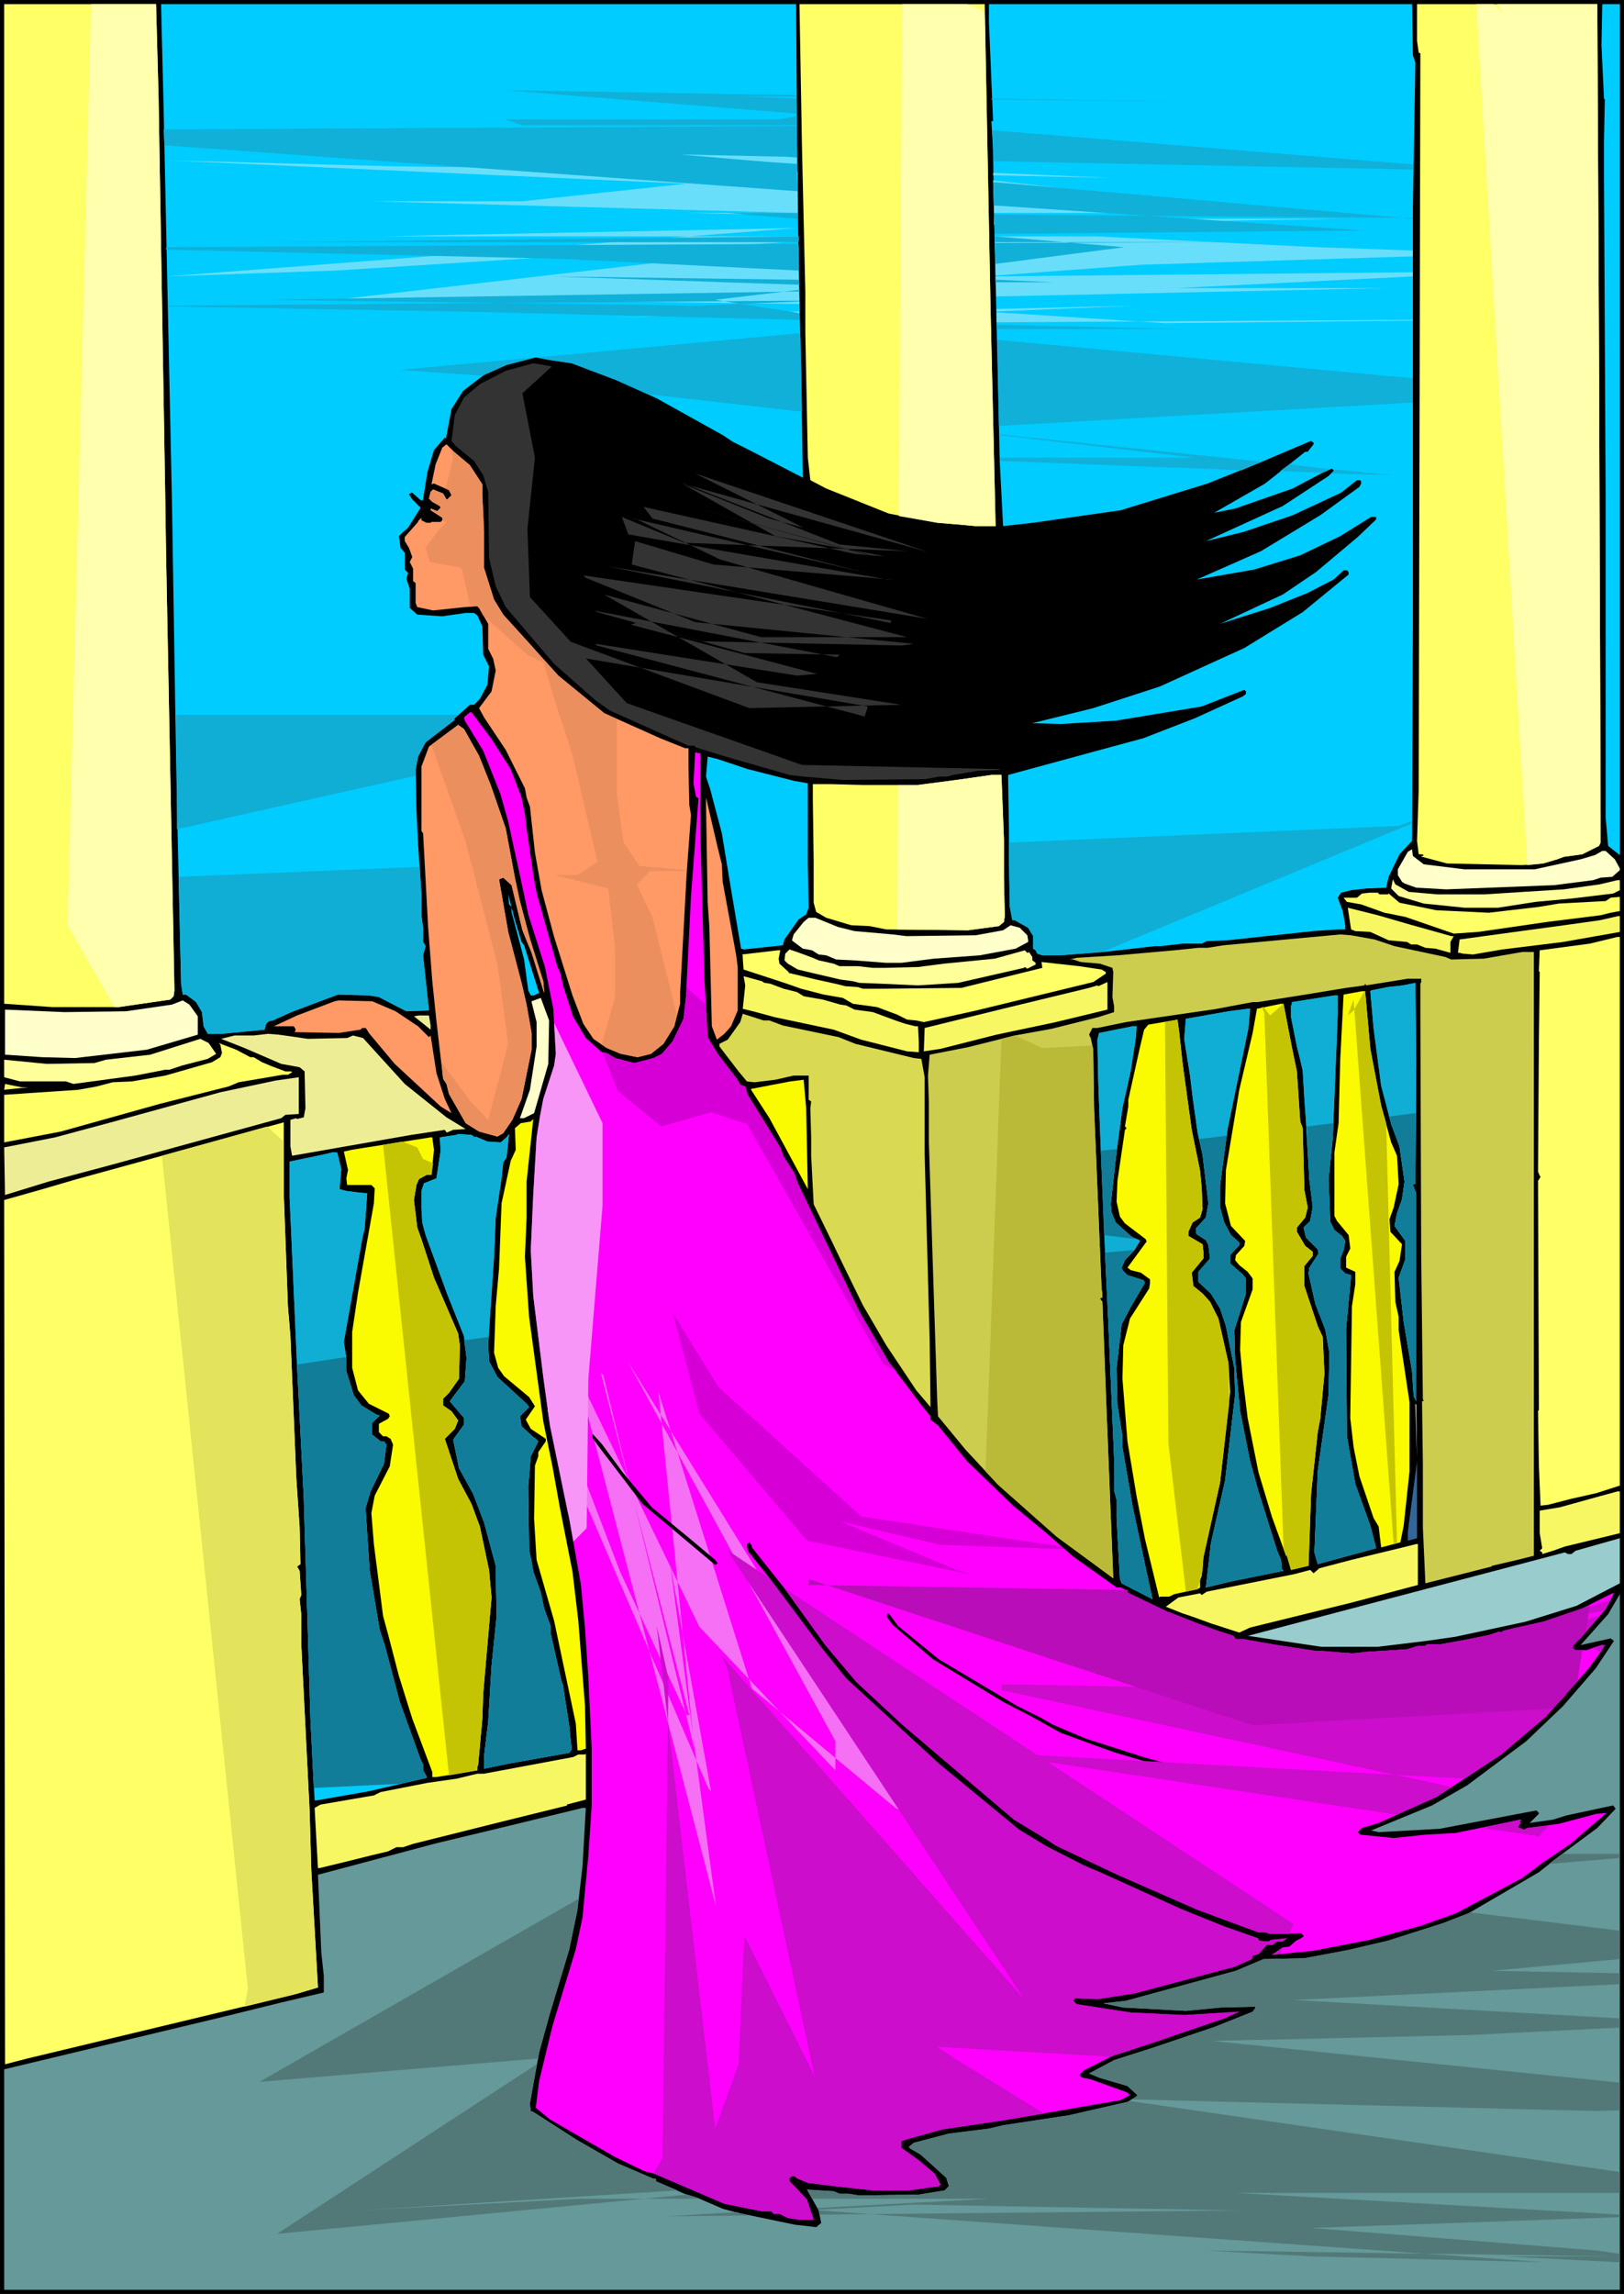 <svg xmlns="http://www.w3.org/2000/svg" fill-rule="evenodd" height="9.151in" preserveAspectRatio="none" stroke-linecap="round" viewBox="0 0 1946 2747" width="6.481in"><style>.brush1{fill:#000}.pen1{stroke:none}.brush2{fill:#ff6}.brush3{fill:#0cf}.brush5{fill:#f96}.brush8{fill:#ffc}.brush9{fill:#ff9}.brush10{fill:#f7f763}.brush12{fill:#fafa00}.brush14{fill:#eded96}.brush19{fill:#eb8f5f}.brush20{fill:#333}.brush27{fill:#cc0dcc}</style><path class="pen1 brush1" d="M1946 2747H0V0h1946v2747z"/><path class="pen1 brush2" d="m190 116 8 479 1 69 10 522-1 7-4 4-62 9H63l-58-4V5h182l3 111z"/><path class="pen1 brush3" d="m1693 66 3 9-3 176v498l-1 258-15 16-13 27-3 13-24 1-18 2-12 3-4 6 6 16 3 17v5h-9l-30 2-102 11-25 1-6 3h-23l-26 3h-7l-62 7-52 4h-21l-6-2-2-4-3-2v-15l-6-10-16-9h-3l-3-16-1-55v-39l-1-59v-5l103-28 59-16 62-24 57-26 4-3v-3l-2-2-51 20-103 17-66 4-34-1 73-18 80-26 101-46 70-43 55-45v-3l-2-2h-4l-12 11-31 16-45 18-60 19 75-35 40-27 50-42 22-21v-3h-6l-37 23-48 23-55 17-69 12 77-34 71-43 47-34 2-4v-2l-1-2h-4l-19 15-58 27-59 20-45 11 92-42 55-36 6-6v-1l-2-2-13 6-34 18-69 24-25 5 61-35 48-38h3l7-9v-2l-3-2-19 8-40 17-65 26-104 32-105 15-36 4-4-77-5-218-2-83-1-72-2-35h2l-5-119V5h507l1 61zm-738 92 2 164 3 121 2 129-66-34-18-9-12-8-63-35-16-9-20-9-29-13-53-20-27-4-16-3-35 9-27 12-25 19-14 22-7 37v-2l-1-1-13 15-8 27-5 32v1h-3l-10-9h-1l-3 2 4 6 10 10-15 24-7 6-4 4 2 14 5 6v20l4 4-2 7 4 12v23l9 8 30 2 28-4h10l4 3 6 13 1 34 7 14-2 22-9 17-7 7h-5l-19 17 1 1-35 27-9 17-3 16 1 48 2 41 4 60v25l2 15v17l3 5-3 11 7 66-27 1-33-17-12-2-37-1-56 21-22 10-5 1-3 3-2 7-51 5h-17l-5-9-2-17-7-12-12-9h-4l-2-13-5-217-2-113-4-250-10-471-3-122h761l1 153zm741 1260h-2l-1 1 4 10v249l-3-6-2-30-10-59-6-53 8-22v-22l-13-18 3-15 6-17 3-21-6-42-10-27-7-27-5-19-9-68-4-45 1-1 20-4 18-2 15-3 1 94-1 147zm-93-203-6 148-5 49 2 51 5 10 9 7 4 6-2 11-4 10v12l6 6 7 2-6 64 1 129 10 57 18 50 7 27-70 19-4-14 4-97 13-92 1-50-5-28-12-31-8-36 1-7 11-17-1-5-14-14-3-12 8-8 3-17-4-32-4-69-2-28-2-34-4-17-3-12-7-35v-14l1-1v-3l51-8h4v23zm-107 16-25 121-9 67v27l5 18 8 15 10 9v3l-11 12v10l15 13 4 5v18l-14 44 1 35 6 62 12 60 10 36 22 70 5 12 1 11 2 2-64 13-29 7 6-53 17-75 12-103-1-32-10-50-7-21-11-18-15-14v-12l14-16-2-16-3-6-11-7-1-2v-5l12-13 3-17-7-58-6-27-6-43-3-25-7-44 2-24 51-9 23-3h3l-2 23zm-135 12-6 39-10 45-7 52-7 63 1 10 5 12 19 17 9 4 1 1-6 10-12 13-4 9 1 3 6 6 19 6 2 3-17 29-11 21-6 52 1 44 6 38v13l12 70 16 75 8 37-37-19-2-5-4-73v-22l-3-11v-38l-7-165-3-63-7-169-2-55-1-50 2-8 40-8h5l-1 14zm-792 119 1-1 14 6 16 1 7-6 3-4-3 28-4 6-2 19-7 47-2 47-7 104 1 21 10 19 35 32 3 4-11 11 2 12 14 13 2 1 4 4-9 18-3 36 1 76 3 14 2 12 9 25 4 19 8 22v9l13 57 2 5v2l7 45 3 29-3 4-73 13-29 6v-15l5-41 4-67 6-59-1-61-14-52-13-34-17-31-7-34 13-18v-8l-17-20 18-24 2-28-3-26-20-50-26-71-4-15-1-17v-21l3-9 15-6 5-33-1-16 20-3 2-1 16 1 4 3zm-160 38-2 22v2l7 2 15 2 11 1-3 42-3 13-7 39-15 84 3 19v16l9 29 9 12 18 11 4 1-9 9v14l10 8h4l3 4-3 23-16 33-6 20 5 75 12 71 6 18 18 68 25 69 3 6v7l4 7v2l-69 16-63 11h-2l-5-97-8-265-8-157-7-159-2-44v-43l43-9 8-2h6l5 20z"/><path class="pen1" d="m668 157-252-28 539 60v7l-700-39h532-119zm522 59 283 32-147 7h-135v-3l-1-36zm-234 39H486h336l134 3v-3l-512-14h182l196-21-622-28 265 7 491 7v49zm0 18-756 58 202-7 555-35v-6H458l499-10h-1zm1 22-555 64h189l367 5-1-42v-27zm1 78-227 7 227-5v-2zm236-3 167-4-167 7v-3zm0 16 499-3v1l-297 3-202-13v12zm0-31 468-10h-252l283-14v-5l-500 5v4l1 20zm-1-25 175-13 325-10v-7l-115-4-266-13h42-162l1 47zm-2-61 415-7h-406l-9-1v8zm-1-59 143 3-143-6v3z" style="fill:#69defa"/><path class="pen1 brush2" d="m1916 415 2 560v34l-2 4-20 10-22 3-8 3-17 5-25 2-90-2-30-8-1-1h2l1-1-2-1h-4l-2-16 2-61 2-882-2-1-2-14V5h216l2 410z"/><path class="pen1 brush3" d="m1941 1024-14-11-3-34V598l-2-390v-38l1-51-1-1-3-64 1-49h21v1019z"/><path class="pen1 brush1" d="m690 444 69 27 53 28 49 26 4 4 7 3 16 9 11 5 8 6 56 27v1l3 3h6l20 9 21 9 50 19 62 11 63 6 3-1h3v1l2 1 4-2 66-6 79-13 82-25 73-26 51-22-51 39-56 30-22 9-1 1v3h9l66-15 61-24-50 28-95 39h-6l-4 4v2h15l94-23 77-31-57 36-56 29-70 27h-4l-4 4v1l3 2 92-14 76-23 54-28-37 33-48 32-45 22-65 27-11 1-4 4v2l6 3 65-17 60-21 40-17-34 25-57 35-66 31-60 25-104 30-37 6-17 2-1 2v2l2 3 49 3 57-1 52-6 57-10-36 14-32 12-56 14-95 23-8 3-25 1-30 5-7 2h-10l-16 3-99 1-47-4-17-2-80-23-32-10-2-2h-7l-94-42-17-12-50-44-58-68-12-25-8-34-1-79-6-20-11-17-22-18-5-6 4-31 11-21 19-16 31-16 33-9 18 3 33 6z"/><path class="pen1 brush5" d="m563 557 15 23v13l2 42v45l12 38 11 18 30 33 36 40 55 45 67 30 30 12h4v23l1 45 2 12-5 67-8 146v13l-7 27-13 21-15 12-16 4-20-4-17-7-16-11-12-18-13-34-22-70-15-56-8-45-6-55-4-11-2-11-23-46-26-39-6-11 15-20 5-25-3-14-6-12v-30l-11-19-2-2-15 1-38 4-19-4-2-5v-24l-3-2v-15l-4-8 3-6-4-11-5-8v-5l16-18v-1l4-4v3l6 3h5l1-1h11l2-2v-3l-14-9v-2l8 3 4-4-1-2-9-5-4-4 2-8 3-3 12 5 4 7h1l5-5-3-6-18-8-3 1 5-24 8-20 5-4 9 9 19 16z"/><path class="pen1" style="fill:#f0f" d="m589 885 23 36 13 34 4 20 2 17 9 61 3 16 25 89 3 6 4 17 12 37 15 25 19 17 6 1 10 6 23 6 23-6 10-5 13-15 13-27 3-27 6-120 9-117-3-2-3-16 2-37 4 1h2v89l4 142 1 37 4 72 12 20 23 30 4 7 6 2 3 10 39 63 4 11 13 20 4 12 74 154 35 60 41 54 9 11v4l9 7 35 43 55 53 40 33 32 28 52 37h5l6 3h2v3l50 24 1-1v1l33 13 22 8 21 7 3 4h10l40 7 46 7h8l35 3 18-2 48-3 13-4h9l2-2h16l28-5 10-2 20-4 12-4h2l1 1 2-2 12-3 36-8 47-16 36-18h2l-10 19-39 44v3l3 2h13l18-6h4l-9 14-12 16-50 56-53 45-78 51-69 31-20 6-5 5 3 3 40 4 38-4 36-2 73-15 4-1h2l-2 2 1 2-3 5 7 3 4-2 38-5 45-12 12-1-43 37-34 23-24 18-79 42-42 15-62 17-67 13-50 5 13-9 8-1 8-7 6-3 3-2v-1l-3-3-37 1-6-2h-8l-73-27-96-42-74-35-12-8-38-23-133-113-56-52-37-44-49-68-39-49v-2l-3-4-3 2 1 8 27 34 62 83 29 36 111 102 96 79 33 20 45 23 19 8 97 44 52 21 40 14 2 3 11 1 3-2 19-2-5 4h-7l-5 4h-7l-10 11-7 2-1 4-20 9-120 32-45 7-26-1h-1l-2 3 4 4 39 6 26 4 64 3 66-4-18 8-94 32-40 13-34 17-5 5v2l3 2 10 2 25 9 14 5 5 2 3 3-12 6-139 24-74 11-43 12-6 2v8l21 15 19 16 7 13-2 2-36 5h-43l-46-5-32-4-12-5-4-3h-3l-3 2v4l6 6 15 16 8 24h-18l-13-2-10-5h-7l-3-3h-11l-45-9-84-36-12-3-35-17-40-23-38-22-17-14 4-32 16-66 28-92 8-38 7-74 4-60v-68l-4-85-4-59-5-53-14-79-2-9-21-102-8-58-12-97-3-55 3-67 4-68 4-25 4-21 13-40 2-14-3-54-10-50-20-63-7-33-17-78-9-32-11-28-10-25-22-36-1-4 7-6h2l24 32z"/><path class="pen1" style="fill:#f570f5" d="m723 1647 109 447-43-427 112 355 172 143 14 6-335-541 249 455v35l-163-172-147-304 167 639-9-66-46-344 49 272-3-3-191-444-2-10 10-7 77 201 80 172h3l-106-410 3 3z"/><path class="pen1 brush5" d="m574 905 14 35 18 52 11 59 6 28 12 45 16 51 1 11v3l-15-48-11-27-13-54-10-9-5 2 11 63 16 61 6 26 6 34v20l-12 59-11 25-11 16-7 4-22-6-16-10-20-35-3-12-4-6-8-69-5-48-5-65-6-112-2-3v-77l9-24 31-23 4-3 7 5 18 32z"/><path class="pen1 brush3" d="m896 921 55 14 17 3v99l1 50-3 8-9 6-17 24-2 7-47 5-3-1-12-71-11-67-14-53-5-15 2-24 12 3 36 12z"/><path class="pen1 brush2" d="M1203 1006v45l1 46-1 7-6 5-37 5-98-1-20-4-22-1-30-9-12-7-3-11v-50l-1-74v-18h23l37 1h66l46-6 42-6h12l3 78zm-16-634 6 258h-24l-22-2-24-2-58-11-75-30-19-10-3-27-3-150v-48l-4-174-3-171h222l7 367z"/><path class="pen1 brush5" d="m865 1035 1 21 16 87 2 15v52l-8 19-8 9-9 7-6-16-3-119-2-29-2-117v-9l14 60 5 20z"/><path class="pen1 brush8" d="m1706 1035 49 6h84l55-12 17-5 9-5h4l11 10 6 11v2l-9 8-14 1-9 3-47 6-129 5-36-2-14-5-3-2-5-8v-7l12-21 5-3 1 8 13 10z"/><path class="pen1 brush9" d="m1688 1068 34 3h57l47-3 48-3 43-6 21-5h3v12l-8 4-50 6-43 4-45 7h-40l-49-5-30-9-9-9 2-11 3 6 16 9z"/><path class="pen1 brush2" d="M1653 1071h10l1-1 13 11 44 9 63 3 60-7 24-4 56-3 6-4 11-1v17l-11 2-12 3-64 8-83 12-29 2-58-20-25-5-28-10-17-3-4-5h16l6-5 9-1h10l2 2z"/><path class="pen1 brush3" d="m625 1128 3 4 18 57-6 3h-4l-3-6-5-37-15-57v-6l-3-3-1-12 8 31 8 26z"/><path class="pen1 brush10" d="m1689 1107 50 14h3l-4 7v13l-18-5-12-1-10-4h-7l-5-3-22-2-22-10-18-1-5-2-4-26 36 9 38 11zm252 9-68 12-73 9-35 6-12-1-4-1h-2l2-16 66-9 59-8 43-6 22-5h2v19z"/><path class="pen1 brush8" d="m1004 1110 20 5 46 4 16 2 83-1 33-6 9-6 11 3 9 9 1 6v2l-15 8-43 8-55 4-39 5h-18l-39-3-21-1-12-5-9-1-8-5-11-2-12-9-1-1 2-7 12-15 6-5h8l27 11z"/><path class="pen1" style="fill:#cccc4f" d="m1647 1125 24 8 61 13 7 3 39-1 46-8h14v723l-20 5-30 7-1 1-79 20-3-67v-76l-1-75h1l1-1-1-1-2-174-1-288v-36l1-2v-4h-16l-50 8-1-2-1 2-22 3-55 9-51 8h-6l-48 9h-1l-103 15-34 7h-6l-4 8 2 4 3 14 1 70 9 216 1 7v4h-1l-2 1 3 4 5 131 8 200-68-50-70-62-39-42-33-40-1-20-10-310v-47l-1-31 2-25 46-9 56-14 44-8 56-14 19-6v-7l-2-11 1-30-1-5-15-5-23-2-9-3h-4l8-2 49-3 68-6 29-3h11l19-3 86-8 54-5 13 1 28 5z"/><path class="pen1 brush2" d="m1941 1779-28 9-31 7-27 7-9 1-2-48-1-66h1l-1-275 2-3 1-2-1-1-2-5 1-154 1-85-1-1 1-25 60-8 33-8h3v657z"/><path class="pen1 brush9" d="m966 1144 8 3 7 3 18 4 7 3h22l18 2h15l39-1 31-4 61-6 36-10 3 3h1l1-1 4 6v4l4 3v2l-10 5-3-2-1 1-79 18-48 3-44-2-26-1-8-2-15-2-30-7-21-5-12-7-4-4 1-8 5-5 9 3 11 4z"/><path class="pen1 brush2" d="m933 1148 1 6 11 10v1l33 8 23 5 12 3 15 1 6 2h24l94-1 93-23 4-1-1-7 45 5 27 4 5 3v2l-15 10-33 8-107 26-63 14-9-2-11-1-12-6-8-3-16-6-29-4-12-7-23-4-27-7-20-7-49-16-1-14v-3l-1-1 43-5h3l-2 10z"/><path class="pen1 brush10" d="M916 1177h1l6 1 16 6 16 4 8 5 23 4 21 6 7 1 10 5 22 3 27 10 12 4 12 3h3l1 19v12l-14-1-55-14-33-12-71-15-22-6-16-4 3-28-2-11 22 6 3 2zm349 47-71 15-67 17-20 3 1-28 102-25 95-23 10-3 1 1 11-5v33l-62 15z"/><path class="pen1 brush12" d="m1636 1189 6 67 13 68 12 44 7 16 2 34-6 28-5 14 1 15 14 15-3 20-6 13 1 36 4 18v16l13 86v83l-7 65-4 20-23 6-3-25-6-10-17-50-7-35-4-35 2-134 4-26v-15l-11-5v-13l5-10-2-16-14-17-3-6v-76l5-35 2-77 4-77 22-4h4v2z"/><path class="pen1 brush8" d="m657 1274-17 59-12 6h-5l12-34 8-52v-29l-6-24v-1l11-4 10 27-1 52zm-420-57v22l-61 18-86 10-39-1-45-3v-54l71 3 74-1 55-8 13-5 8 5 10 14z"/><path class="pen1 brush5" d="m474 1211 27 18 13 13 2-2 7 45 10 31 8 17-13-8-55-51-31-37-3-5-1-1h-4l-2 2-26 4-53-1 1-2v-2l-2-3h-24l28-13 45-17 5-1 40 1 28 12z"/><path class="pen1 brush12" d="m1548 1254 6 29 4 60 3 8 1 39 1 35 4 21-3 12-10 12v5l10 17 9 7v5l-10 12v24l16 48 6 13 2 44-5 54-3 16-8 74-3 86-21 5-5-17h-1l-17-47-16-53-13-65-6-49-3-33 1-33 14-39v-13l-6-8-10-8-5-6 1-6 10-11 1-6-17-18-7-27 1-40 16-96 16-68 5-28v-1l29-6h3l10 52z"/><path class="pen1" style="fill:#d9d952" d="m922 1222 16 6 67 14 20 8 70 17 9 1 4 22v93l6 223 1 75v4l-17-20-36-54-28-48-24-49-14-29-21-43-3-58v-22l-1-35 1-8-3-2v-29h-18l-22 5-25 3-9-1-10-12-23-30v-3l10-5 15-21 3-10 25 8h7z"/><path class="pen1 brush14" d="M516 1228v5l-20-16 6-1h12l2 12z"/><path class="pen1 brush12" d="m1417 1273 11 80 10 49 2 21 1 25-3 10-9 6-5 11v5l17 10 1 9v8l-14 17 2 16 11 9 9 10 10 20 12 53 2 35-12 108-20 90-2 22-2 5v9l-3 2-28 6-6 3h-11l-1 1-17-70-10-51-11-66-6-75 1-40 8-32 23-36 1-6v-5l-11-8-12-3-4-3 22-30 1-1-1-3-25-19-6-8-4-18 1-25 9-61 2-2-2-2 4-24v-8l14-63 5-21 5-6 35-6 2 15 4 37z"/><path class="pen1 brush14" d="m369 1244 47-1 7-3 12 3 50 55 50 40 23 14-15 1-7 3h-1l-2-3-40 6-143 25-2-11v-32l7-2 1 1 8-2 2-11-1-44-6-5-22-4-44-19-28-11 16-4h23l17-2 13 1 35 5z"/><path class="pen1 brush9" d="m259 1262-10 6-31 8-15 5h-5l-36 7-74 10-9-3H24l-19-5v-21l51 5 57-1 14-4 53-6 60-19 10 5 9 13z"/><path class="pen1 brush2" d="M300 1266h4l10 6 12 5 16 6h7l1 1-5 3h-6l-53 9-12 5-83 21-118 33-68 13v-57l89-6 22-4 19-5 23-1 40-7 56-16 10-6 2-5-2-10-2-2 21 8 17 9z"/><path class="pen1 brush14" d="m342 1335-5 4-204 56-75 20-52 16-1-57 61-12 67-18 131-36 66-14 28-4v44l-16 1z"/><path class="pen1 brush12" d="m968 1424-46-85-22-34v-1l26-5 21-4 16-2 3 34 2 97z"/><path class="pen1" style="fill:#f7f768" d="m34 1302-29 3 1-7 20 4h8z"/><path class="pen1 brush12" d="m631 1458-2 47 5 72 17 125 11 54 9 50 15 76 7 59 8 102 1 51-6 2h-4l-2-32-26-123-21-73-3-49 1-64 4-11v-5l9-13v-3l-18-12-6-11 11-16-7-11-30-25-7-10-5-18 2-56 4-45 3-78 11-51 6-13-1-26 7-6 12-2 3-3-8 75v43z"/><path class="pen1 brush2" d="m345 1564 3 36 7 169 4 59 1 45-4 3 3 5 2 29-2 5 2 18v36l10 199 2 71 8 141-27 8-321 77-27 7-1-1035 46-13 41-12 248-68v85l5 135z"/><path class="pen1 brush12" d="m520 1377-3 30h-6l-9 5-3 7-3 18 4 33 5 14 15 46 10 23 19 44 2 14-1 40-12 17-7 7v8l10 7 8 11-4 10-12 12 16 48 16 30 10 27 11 52 3 33-10 115-1 30-5 55-1 3v4l-49 8h-5v-6l-24-64-16-51-13-50-6-22-11-86-3-37 4-21 18-35 4-26-3-7-5-3h-4l-5-5v-10l11-6 2-3-1-3-24-12-13-16-7-27v-43l7-47 19-107 1-18-4-4h-29l-1-8 2-10-5-22 9-2 12-2 83-13h2l2 15z"/><path class="pen1" style="fill:#fff" d="m1698 1746-2-65 1 1 1 64z"/><path class="pen1 brush1" d="m746 1763 35 42 45 37 31 26 3 4-3 2-87-73-52-68-8-11v-5l11 12 25 34z"/><path class="pen1" style="fill:#369" d="M1687 1845v-11l11-84v92l-11 3z"/><path class="pen1 brush10" d="m1941 1836-66 16-14 5-13 4v-2l-3-2 3-3-3-18v-27l24-4 47-13 22-6h3v50z"/><path class="pen1" style="fill:#9cc" d="m1889 1923-61 19-84 18-35 5-58 7h-68l-87-13h-1l380-100 4 2h4l5-4 53-15v54l-52 27z"/><path class="pen1 brush10" d="m1699 1898-79 21-122 30-13 6-34-11-22-8-12-4-20-8 15-11 26-5 2 2 6-4 105-21 19-5 4 4 7-6 38-10 62-15 16-4h2v49z"/><path class="pen1" style="fill:#699" d="M5 2742v-264l167-40 96-23 69-17 51-12v-20l-3-28-4-93 143-38 71-17 103-25h4l-4 70-6 52-10 48-23 76-13 47-11 61 1 9 3 1 53 34 49 28 42 18h3v3l34 15 16 5 30 13 19 5 67 14 26 3 6-5-3-15-14-25 32 2 7 3h11l12 2 72-1 31-5 5-5-3-10-31-28-12-7-2-2 6-5 42-11 48-6 17-4 79-12 70-16 10-6 2-2-12-11-34-10-12-5 30-16 47-15 74-25 45-18 3-4v-2l-41 1-42 4-75-4-24-5 27-3 132-36 33-14 49-1 53-10 47-11 66-21 31-12 84-49 24-19 46-34 22-23-3-4-56 12-16 5-28 4 11-11v-1l-3-3-116 22-73 4-9-2 73-30 42-24 71-53 44-42 39-45 22-33-4-3-36 8 33-37 14-24v833H5z"/><path class="pen1 brush1" d="m1125 1987 94 56 30 15 12 7 40 17 72 23 91 24 81 14 77-2 15-2h7l5 1v5h-11l-2-2-49 6-53-3-47-8-52-11-36-10h-4v-1l-58-17-28-10-38-14-36-20-33-17-84-51-48-41-6-8-1-1v-4l2-1 11 15 49 40z"/><path class="pen1 brush10" d="m679 2161 1 1-77 19-108 27-12 4h-8l-10 5-21 5-28 7-33 8h-2l-4-72 7-4 64-11 8-4 56-11 35-5 25-6h8l107-20 6-3h8l1-1v55l-23 6z"/><path class="pen1 brush19" d="m540 537 3 11-9 37 4 2 3 6-5 5h-1l-4-7-5-2-8-2-2 2-2 8 4 4 9 5 1 2-4 4-8-3v2l14 9v3l5 2-11 12-14 19 5 17 38 7 2 8 8 35 4 3h5l2 2 5 9 54 48 23 10-23-26-30-33-11-18-12-38v-45l-2-42v-13l-15-23-19-16-4-4zm-23 355 41 116 38 146 13 96-24 91-21-22-35-47 2 20 4 6 3 12 20 35 16 10 22 6 7-4 11-16 11-25 12-59v-20l-6-34-6-26-16-61-11-63 5-2 10 9 13 54 11 27 15 48v-3l-1-11-16-51-12-45-6-28-11-59-18-52-14-35-18-32-7-5-4 3-28 21z"/><path class="pen1 brush19" d="m650 788 12 42 24 74 30 128-24 16h-27l64 16 8 72v58l-16 57 6 4 17 7 20 4 16-4 15-12 13-21 3-14-29-116-19-40 16-16h44v-1l-57-5-19-29-8-59v-88l-15-7-55-45-19-21z"/><path class="pen1 brush20" d="m661 439-35 32 15 77-9 85 3 82 116 127 210 74 237 5-1 1-25 1-30 5-7 2h-10l-16 3-99 1-47-4-17-2-80-23-32-10-2-2h-7l-94-42-17-12-50-44-58-68-12-25-8-34-1-79-6-20-11-17-22-18-5-6 4-31 11-21 19-16 31-16 33-9 18 3 4 1z"/><path class="pen1 brush20" d="m833 567 130 65 19 5-60-16-103-41 110 62 131 24-17-1-229-62 227 62-18-2-252-56 11 14 256 65-279-65h2l102 49 248 71-384-63 340 68 1-3-369-54 3 3 131 53 262 26-14 2-239-5-130-36h4l287 55 3-3-114-2-130-36-6 2 223 59-24 2-241-38 1 2 321 85 4-12-376-64-14-26 248 92 182-4-173-27-183-105 188 51h175l-330-87 4-28 94 28 213 18h-4l-311-54-8-21 75 31 267 10-81-8-189-74 4 2 291 81-279-94z"/><path class="pen1" d="m955 139-21 4H605l21 7h329v-11zm233 11h208-208 152-152zm-233 0H196h759zm0 1-759 4 1 19 759 55-1-32-140-12 140 3v-37zm236 95 443 30-442 4-1-23 502 4v1l-503-44 1 28zm-234 37-632 7h632v-7zm235 7h295l-295 1 1 25 154-20-155-13v7zm-235 2-758 4v3l476 11 282 14v-32zm236 43 70 3h-70v-3zm-236 0-296-4 297 10-1-6zm1 14-640 10 518 7 122-5v-1l-757 6v1l348 6 409 10v-8l-101-16 101-12v2zm236 40 223 5h-222l-1-5zm-235 10-316 29 15 3 27 4 53 20 29 13 9 4 185 21-1-50-1-44zm-318 29-162 15 100 7 1-1 27-12 34-9zm556 93 234 27h-233v4l290 11 24-10h1l-316-33v1zm337 43 51 2 9-4-49-6-11 8zm62 3 73 2-72-7 1 1v1l-2 3zm-399-57 496-28v-29l-498-46 2 103zM956 262l-85-7h85v7zm234-69 504 10v-6l-505-41 1 24v13zm-235-57-350-28 349 6v2l-69-1 69 3 1 18zm233-18 243 4-243-3v-1z" style="fill:#10b0d9"/><path class="pen1" d="m524 878-10-1 10 1 21-16-1-1 5-5H211l1 105v32l286-64v-7l3-16 9-17 14-11zm-310 172 289-12 2 33v25l2 15v17l3 5-3 11 7 66-27 1-33-17-12-2-37-1-56 21-22 10-5 1-3 3-2 7-51 5h-17l-5-9-2-17-7-12-12-9h-4l-2-13-3-128zm995-41 467-20 16-6v3l-369 153-1 1-52 4h-21l-6-2-2-4-3-2v-15l-6-10-16-9h-3l-3-16-1-55v-22zM480 2136l-104 5-4-82-8-265-8-157-7-159-2-44v-43l43-9 8-2h6l5 20-2 22v2l7 2 15 2 11 1-3 42-3 13-7 39-15 84 3 19v16l9 29 9 12 18 11 4 1-9 9v14l10 8h4l3 4-3 23-16 33-6 20 5 75 12 71 6 18 18 68 25 69 3 6v7l4 7v2l-31 7zm1216-718h-2l-1 1 4 10v249l-3-6-2-30-10-59-6-53 8-22v-22l-13-18 3-15 6-17 3-21-6-42-10-27-7-27-5-19-9-68-4-45 1-1 20-4 18-2 15-3 1 94-1 147zm-93-203-6 148-5 49 2 51 5 10 9 7 4 6-2 11-4 10v12l6 6 7 2-6 64 1 129 10 57 18 50 7 27-70 19-4-14 4-97 13-92 1-50-5-28-12-31-8-36 1-7 11-17-1-5-14-14-3-12 8-8 3-17-4-32-4-69-2-28-2-34-4-17-3-12-7-35v-14l1-1v-3l51-8h4v23zm-107 16-25 121-9 67v27l5 18 8 15 10 9v3l-11 12v10l15 13 4 5v18l-14 44 1 35 6 62 12 60 10 36 22 70 5 12 1 11 2 2-64 13-29 7 6-53 17-75 12-103-1-32-10-50-7-21-11-18-15-14v-12l14-16-2-16-3-6-11-7-1-2v-5l12-13 3-17-7-58-6-27-6-43-3-25-7-44 2-24 51-9 23-3h3l-2 23zm-135 12-6 39-10 45-7 52-7 63 1 10 5 12 19 17 9 4 1 1-6 10-12 13-4 9 1 3 6 6 19 6 2 3-17 29-11 21-6 52 1 44 6 38v13l12 70 16 75 8 37-37-19-2-5-4-73v-22l-3-11v-38l-7-165-3-63-7-169-2-55-1-50 2-8 40-8h5l-1 14zm-792 119 1-1 14 6 16 1 7-6 3-4-3 28-4 6-2 19-7 47-2 47-7 104 1 21 10 19 35 32 3 4-11 11 2 12 14 13 2 1 4 4-9 18-3 36 1 76 3 14 2 12 9 25 4 19 8 22v9l13 57 2 5v2l7 45 3 29-3 4-73 13-29 6v-15l5-41 4-67 6-59-1-61-14-52-13-34-17-31-7-34 13-18v-8l-17-20 18-24 2-28-3-26-20-50-26-71-4-15-1-17v-21l3-9 15-6 5-33-1-16 20-3 2-1 16 1 4 3z" style="fill:#10aed4"/><path class="pen1" d="m1696 1333-31 4 2 9 10 27 6 42-3 21-6 17-3 15 13 18v22l-8 22 6 53 10 59 2 30 3 6v-249l-4-10 1-1h2v-85zm-98 12-32 4 3 64 4 32-3 17-8 8 3 12 14 14 1 5-11 17-1 7 8 36 12 31 5 28-1 50-13 92-4 97 4 14 70-19-7-27-18-50-10-57-1-129 6-64-7-2-6-6v-12l4-10 2-11-4-6-9-7-5-10-2-51 5-49 1-18zm-128 15-33 4 4 19 7 58-3 17-12 13v5l1 2 11 7 3 6 2 16-14 16v12l15 14 11 18 7 21 10 50 1 32-12 103-17 75-6 53 29-7 64-13-2-2-1-11-5-12-22-70-10-36-12-60-6-62-1-35 14-44v-18l-4-5-15-13v-10l11-12v-3l-10-9-8-15-5-18v-27l8-59zm-132 16-19 2 4 101 39 5-6-3-19-17-5-12-1-10 7-63v-3zm20 121-34 3 1 19 3 63 7 165v38l3 11v22l4 73 2 5 37 19-8-37-16-75-12-70v-13l-6-38-1-44 6-52 11-21 17-29-2-3-19-6-6-6-1-3 4-9 10-12zm-772 104-30 4 3 21-2 28-18 24 17 20v8l-13 18 7 34 17 31 13 34 14 52 1 61-6 59-4 67-5 41v15l29-6 73-13 3-4-3-29-7-45v-2l-2-5-13-57v-9l-8-22-4-19-9-25-2-12-3-14-1-76 3-36 9-18-4-4-2-1-14-13-2-12 11-11-3-4-35-32-10-19-1-21 1-8zm-171 24-59 9v3l8 157 8 265 4 82 104-5 31-7v-2l-4-7v-7l-3-6-25-69-18-68-6-18-12-71-5-75 6-20 16-33 3-23-3-4h-4l-10-8v-14l9-9-4-1-18-11-9-12-9-29v-17z" style="fill:#127d99"/><path class="pen1" d="m693 2274-382 219 334-28 1-7 13-47 23-76 10-48 1-13zm-50 198-311 203 492-47 12 4 2 1H696l-266 14 382-24-26-11v-3h-3l-42-18-49-28-53-34-3-1-1-9 8-47zm330 161h213l-206 11 1 2 114-6 392 7-505 5-1-5 870 62-280-7-126-7 489 7h-132l139 7v-10l-27-4-343-27 370-13v-3l-461-26h461v-25l-587-85-3 1-70 16-79 12-17 4-48 6-42 11-6 5 2 2 12 7 31 28 3 10-5 5-31 5-72 1-12-2h-11l-7-3-32-2 6 11zm-89 16-202 12 119-7 98-1-14-3-1-1zm472-135 558 14 27-1v-33l-489-50 308-7 181-9v-11l-391-22 391-19v-13l-153-3 153-14v-34l-180-22-1 1-31 12-66 21-47 11-53 10-49 1-33 14-132 36-27 3 24 5 75 4 42-4 41-1v2l-3 4-45 18-74 25-47 15-30 16 12 5 34 10 12 11-2 2-5 3zm500-282 85-7v-5h-69l-4 3-12 9zm-1157-12h-3 3z" style="fill:#527878"/><path class="pen1" d="m194 1384 103 997-4 22 61-15 27-8-8-141-2-71-10-199v-36l-2-18 2-5-2-29-3-5 4-3-1-45-4-59-7-169-3-36-5-135v-62l-20-18-126 35zm-6 2-2 2v-2h2z" style="fill:#e3e35c"/><path class="pen1" d="M109 10 81 1108l56 98h5l62-9 4-4 1-7-10-522-1-69-8-479-3-111h-78v5zm972-5-4 613 46 8 24 2 22 2h24l-6-258-7-358-21-9h-78zm-5 935-1 173 85 1 37-5 6-5 1-7-1-46v-45l-3-78h-12l-42 6-46 6h-24zm726-923-8-12h120l2 410 2 560v34l-2 4-20 10-22 3-8 3-17 5-19 2L1769 5h21l12 12z" style="fill:#ffffad"/><path class="pen1 brush27" d="m783 2603 11-19 7-574-14-63 70 602 28-77 7-154 84 168-105-490-7-14 364 413-357-539 51 34 1 1 62 83 29 36 111 102 96 79 33 20 45 23 19 8 97 44 52 21 40 14 2 3 11 1 3-2 19-2-5 4h-7l-5 4h-7l-10 11-7 2-1 4-20 9-120 32-45 7-26-1h-1l-2 3 4 4 39 6 26 4 64 3 66-4-18 8-94 32-40 13-2 1-208-12 21 14 107 66-48 8-74 11-43 12-6 2v8l21 15 19 16 7 13-2 2-36 5h-43l-46-5-32-4-12-5-4-3h-3l-3 2v4l6 6 15 16 8 24h-18l-13-2-10-5h-7l-3-3h-11l-45-9-84-36h-1zm157-701 610 402-5 12h-23l-6-2h-8l-73-27-96-42-74-35-12-8-38-23-133-113-56-52-37-44-49-68zm597 430-3 8-10 1 13-9z"/><path class="pen1 brush27" d="m1858 1940 35 23 25-29-144 48h-175l16-3 5 1 18-2 48-3 13-4h9l2-2h16l28-5 10-2 20-4 12-4h2l1 1 2-2 12-3 36-8 4-1 69-12 2-2 6-11-72 24zm51 33 9 6 5-9h-4l-10 3zm-32 56-677-12v7l540 116-19 12-48 21-431-65-14-7 527 29 44-29 53-45 25-27zm-101 160 68 10 12-13-26 3-4 2-7-3 3-5-1-2 2-2h-2l-4 1-41 9z"/><path class="pen1" style="fill:#b80db8" d="m1890 2014 6-38h-8l-3-2v-3l15-16 5-33-9 4-47 16-36 8-12 3-2 2-1-1h-2l-12 4-20 4-10 2-28 5h-16l-2 2h-9l-13 4-48 3-18 2-35-3h-8l-46-7-40-7h-10l-3-4-21-7-22-8-33-13v-1l-1 1-50-24v-3h-3l-379-6v-7l532 175 360-20 29-32z"/><path class="pen1" style="fill:#f796f7" d="m664 1225 58 120v99l-17 207-2 179-16 16-5-28-2-9-21-102-8-58-12-97-3-55 3-67 4-68 4-25 4-21 13-40 2-14-2-37z"/><path class="pen1" d="m722 1260 18 46 52 43 60-17 43 14 163 287 17 10-10-12-35-60-74-154-4-12-13-20-4-11-39-63-3-10-6-2-4-7-23-30-12-20-2-39-23-20-1 10-3 27-13 27-13 15-10 5-23 6-23-6-10-6-5-1zm245 585-129-152-32-121 55 89 171 155 240 36 3 3-148-5-120-28 137 57 17 6-194-40z" style="fill:#d600d6"/><path class="pen1" d="m459 1371 79 755 34-6v-4l1-3 5-55 1-30 10-115-3-33-11-52-10-27-16-30-16-48 12-12 4-10-8-11-10-7v-8l7-7 12-17 1-40-2-14-19-44-10-23-15-46-5-14-4-33 3-18 3-7 9-5h6l2-14-12-5-7-14-18-7-23 4zm937-147 4 504 21 178 14-3 3-10v-2l3-10 1-16 20-90 11-95-1-45v-3l-12-53-10-20-9-10-11-9-2-16 14-17v-8l-1-9-17-10v-5l5-11 9-6 3-10-1-25-2-21-10-49-11-80-4-37-2-15-15 3zm119-11 23 640 3 10h1l5 17 21-5 3-86 8-74 3-16 5-54-2-44-6-13-16-48v-24l10-12v-5l-9-7-10-17v-5l10-12 3-12-4-21-1-35-1-39-3-8-4-60-6-29-10-52-16 14-8-10h-2l3 7zm100 3 7-19 48 652 4-1-13-503-6-21-13-68-6-67v-1l-1-1-13 23-7 6z" style="fill:#c4c405"/><path class="pen1" style="fill:#baba38" d="m1200 1244-19 518 15 16 70 62 68 50-8-200-5-131-3-4 2-1h1v-4l-1-7-9-216-1-70-1-5-60 3-33-15-16 4z"/></svg>
